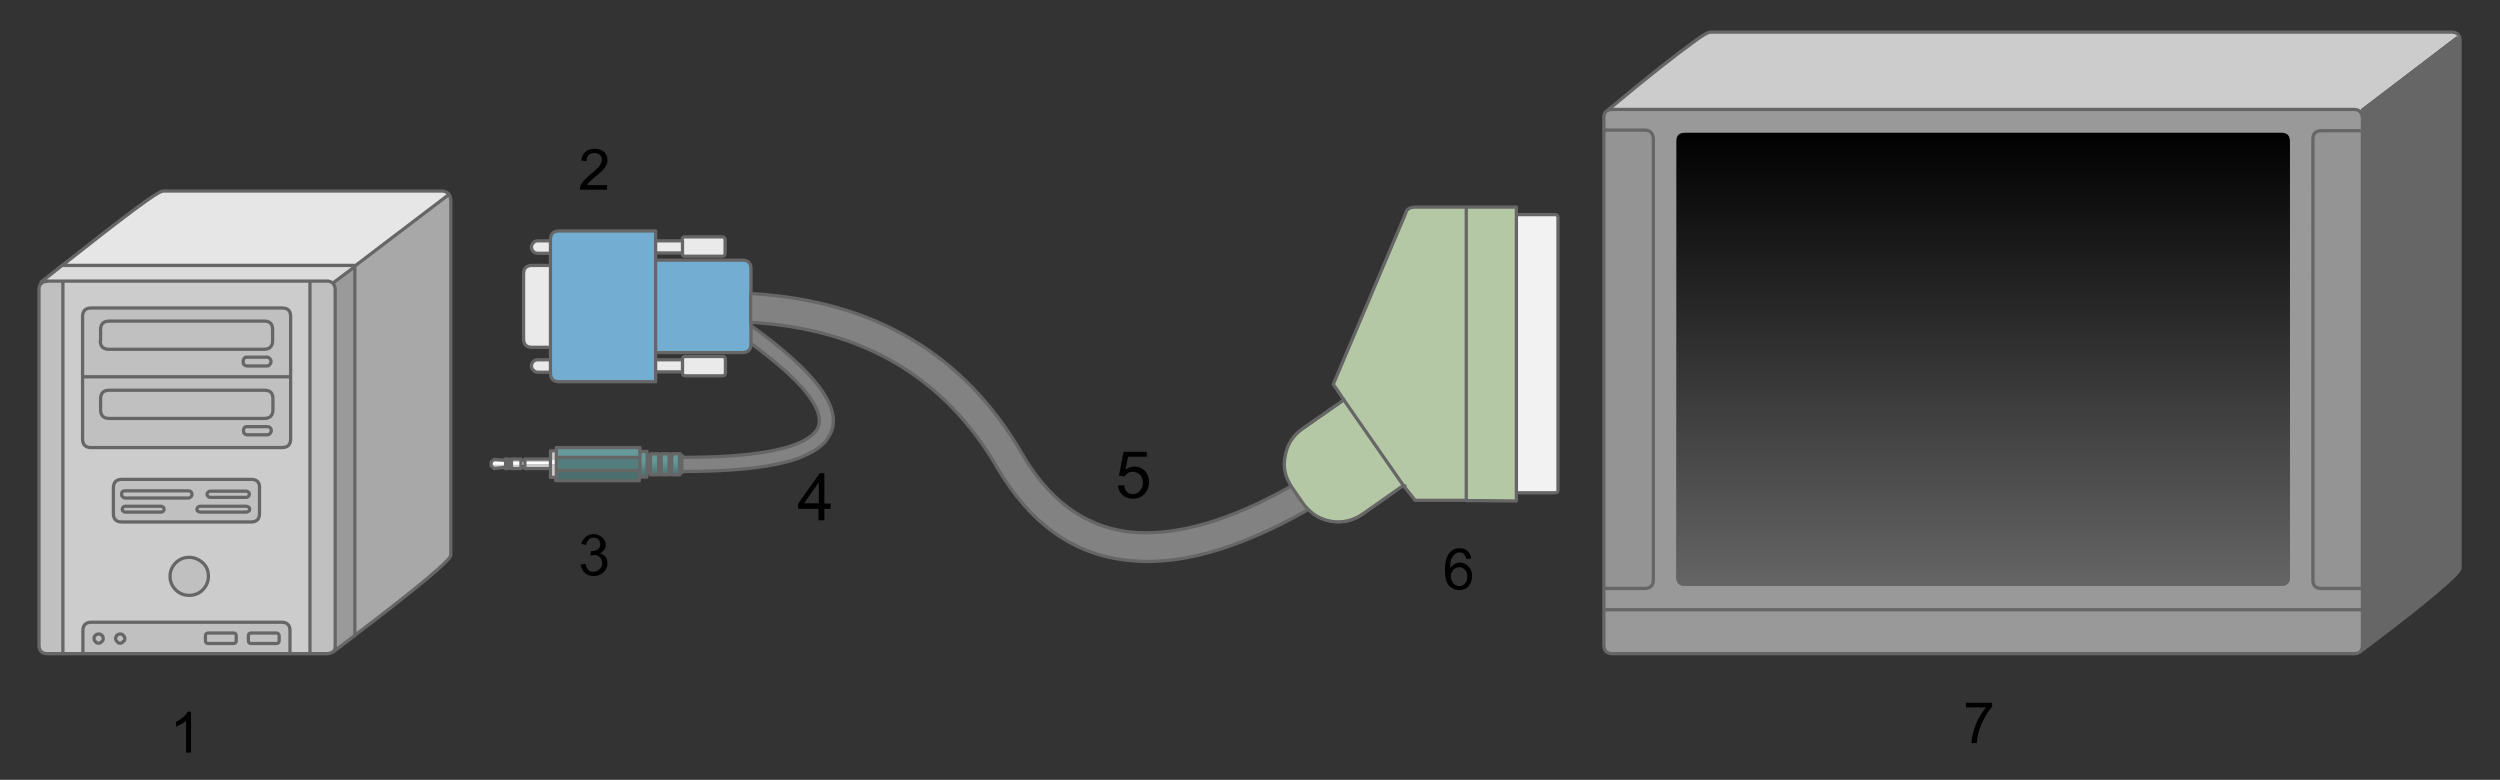 <svg xmlns="http://www.w3.org/2000/svg" width="763" height="238" viewBox="0 0 763 238"><rect x="0" y="0" width="763" height="238" fill="#333333" stroke="none"/><path fill-rule="evenodd" clip-rule="evenodd" fill="#CCC" d="M720.3 34c-.5-.5-1.1-.7-2-.7H492.2c-.7 0-1.3.1-1.7.4.4-.4.9-.7 1.3-1.1 11.4-9.5 19.6-16 24.7-19.6 3-2.2 4.9-3.3 5.5-3.3h226.1c1.1 0 1.9.3 2.3 1 .3.4.4 1 .4 1.6l-1-1.2-29 22.1-.5.8zM19.2 199.5V85.8h75.4v113.8h-6.1v-7c0-1.8-.9-2.6-2.6-2.6h-58c-1.7 0-2.6.9-2.6 2.6v7h-6.1zm5.9-84.5v19c0 1.7.9 2.6 2.6 2.6h58.4c1.7 0 2.6-.9 2.6-2.6V96.6c0-1.8-.9-2.6-2.6-2.6H27.8c-1.7 0-2.6.9-2.6 2.6V115zm51.5 31.3H37.2c-1.7 0-2.6.9-2.6 2.6v7.8c0 1.8.9 2.6 2.6 2.6h39.4c1.8 0 2.6-.9 2.6-2.6v-7.8c.1-1.7-.8-2.6-2.6-2.6zm-13 29.6c0-1.6-.6-3-1.7-4.1s-2.5-1.7-4.2-1.7c-1.6 0-3 .6-4.1 1.7s-1.7 2.5-1.7 4.1.6 3 1.7 4.1 2.5 1.7 4.1 1.7c1.6 0 3-.6 4.2-1.7s1.7-2.5 1.7-4.1zm106.2-32.3v2H168V143h-7.8V141.8h9.6v1.8zM168 141h-7.8v-.8h7.8v-2.6h1.8v2.6H168v.8zm-9 .9V143.1h-2.9V141.9h2.9zm-8.9-.9l.8-.7 3.4.3v-.4h1v.8h-1v-.4.4h-4.2zm-.1.9h4.3v.8-.8h1V143.1h-1v-.4l-3.4.4-.9-.8v-.4zm6.1-1.3v-.4h2.9v.8h-2.9v-.4zm11.9 1.3v1.1-1.1z"/><path fill-rule="evenodd" clip-rule="evenodd" fill="#666" d="M721.8 197.8l-.8-.8V36c0-.9-.3-1.5-.7-2l.4-.8 29-22.1 1 1.2v161c.1 1.7-9.6 9.9-28.9 24.5z"/><linearGradient id="a" gradientUnits="userSpaceOnUse" x1="605.206" y1="39.425" x2="605.244" y2="179.875"><stop offset="0"/><stop offset="1" stop-color="#666"/></linearGradient><path fill-rule="evenodd" clip-rule="evenodd" fill="url(#a)" d="M696.3 40.5c1.7 0 2.6.8 2.6 2.6v133.1c0 1.7-.9 2.6-2.6 2.6H514.2c-1.7 0-2.6-.9-2.6-2.6V43.1c0-1.8.9-2.6 2.6-2.6h182.1z"/><path fill-rule="evenodd" clip-rule="evenodd" fill="#999" d="M489.5 179.6h12.4c1.7 0 2.6-.9 2.7-2.6V42.4c0-1.8-.9-2.6-2.7-2.6h-12.4V36c0-1.1.3-1.8 1-2.3.4-.3 1-.4 1.7-.4h226.1c.9 0 1.6.2 2 .7.4.4.7 1.1.7 2v3.8h-12.5c-1.8 0-2.6.9-2.6 2.6V177c0 1.7.8 2.6 2.6 2.6H721V197l.7.8c-.4.3-.8.6-1.3.9-.5.6-1.2.8-2.2.8h-226c-1.8 0-2.7-.9-2.7-2.6v-17.3zM696.3 40.5H514.2c-1.7 0-2.6.8-2.6 2.6v133.1c0 1.7.9 2.6 2.6 2.6h182.1c1.7 0 2.6-.9 2.6-2.6V43.1c0-1.8-.9-2.6-2.6-2.6zM721 197c0 .7-.2 1.3-.5 1.8.3-.5.5-1.1.5-1.8zm-231.5-10.9H721 489.5z"/><path fill-rule="evenodd" clip-rule="evenodd" fill="#949494" d="M721 39.7v139.9h-12.5c-1.8 0-2.6-.9-2.6-2.6V42.4c0-1.8.8-2.6 2.6-2.6H721zm-231.5 0h12.4c1.7 0 2.6.9 2.7 2.6V177c0 1.7-.9 2.6-2.7 2.6h-12.4V39.7z"/><path fill-rule="evenodd" clip-rule="evenodd" fill="#F2F2F2" d="M463.2 150.4V65.5h11.4c.6 0 .9.3.9.9v83.1c0 .6-.3.9-.9.9h-11.4z"/><path fill-rule="evenodd" clip-rule="evenodd" fill="#B5C8A6" d="M428.5 148.4l-12.4 8.8c-3 2.1-6.2 2.8-9.8 2.3-2-.4-3.8-1.1-5.3-2.2-.7-.5-1.3-1-1.8-1.6-.5-.5-.9-1-1.3-1.5l-3.4-4.9c-.1-.2-.3-.4-.4-.6-.4-.7-.7-1.3-1-1.9-1-2.2-1.2-4.6-.8-7.1.6-3.6 2.4-6.4 5.4-8.5l12.6-8.8 18.2 26-18.3-26.4-.4-.5c-.1-.1-.1-.1-.1-.2-.2-.2-.3-.5-.4-.7l-2.3-3.3 22-52.2c.3-1.3 1.3-1.9 3.1-1.9h15.4v89.5-89.5h15.3v89.7l-10.5-.1h-20.4l-3.1-4.5.5-.4-.8.5z"/><path fill-rule="evenodd" clip-rule="evenodd" fill="#828282" d="M229.2 98.4v-8.8H229.5c37.3 2.1 64.8 18.4 82.5 48.8 8.2 14.1 18.9 22 32.3 23.9 13.8 1.7 30.4-3 49.8-13.9.1.2.3.4.4.6l3.4 4.9c.4.5.8 1 1.3 1.5h-.1c-.1.1-.3.2-.4.3-21.5 12.2-40.1 17.2-55.6 15.1-16.1-2-29-11.4-38.8-28.1-16-27.6-41.1-42.4-75.1-44.3zm0 1c7 5 12.5 9.6 16.6 13.8 8.2 8.4 10.6 15.2 7.1 20.4-1.3 2.2-3.7 4-7.1 5.5-1.5.6-3.1 1.2-5 1.8-7.6 2.1-18.5 3.1-32.6 3.1v-4.4c18.9 0 31.5-1.8 37.7-5.4 1.5-.9 2.7-1.9 3.5-3 1.7-2.9.5-6.8-3.5-11.7-3.4-4.2-9-9.1-16.6-14.7v-5.4z"/><path fill-rule="evenodd" clip-rule="evenodd" fill="#73AED2" d="M229.2 98.4V105c0 1.7-.9 2.6-2.6 2.6h-26.5V79.5v37.2h-29.5c-1.7 0-2.6-.9-2.6-2.6V73c0-1.7.9-2.6 2.6-2.6h29.5v9h26.5c1.7 0 2.6.9 2.6 2.6v16.4z"/><path fill-rule="evenodd" clip-rule="evenodd" fill="#EAEAEA" d="M200.1 77.3v-3.8h8.1v-.3c0-.6.3-.9.9-.9h11.3c.6 0 .9.3.9.9v4.1c0 .6-.3.9-.9.9h-11.3c-.6 0-.9-.3-.9-.9v-.1h-8.1zm-32.1 0h-3.9c-.5 0-1-.2-1.3-.5-.4-.4-.6-.8-.6-1.4s.2-1 .6-1.3c.3-.4.8-.6 1.3-.6h3.9v3.8zm0 3.7v25h-5.6c-1.8 0-2.6-.9-2.6-2.6V83.6c0-1.7.9-2.6 2.6-2.6h5.6zm0 28.8v3.8h-3.9c-.5 0-1-.2-1.3-.6-.4-.4-.6-.8-.6-1.3s.2-1 .6-1.4c.3-.3.8-.5 1.3-.5h3.9zm32.1 0h8.1v3.8-3.9c0-.6.3-.9.9-.9h11.3c.6 0 .9.3.9.9v4.1c0 .6-.3.9-.9.9h-11.3c-.6 0-.9-.3-.9-.9v-.3h-8.1v-3.7zm8.2-36.3v3.8-3.8z"/><linearGradient id="b" gradientUnits="userSpaceOnUse" x1="201.65" y1="137.788" x2="201.65" y2="145.413"><stop offset=".365" stop-color="#699"/><stop offset="1" stop-color="#4A6F6F"/></linearGradient><path fill-rule="evenodd" clip-rule="evenodd" fill="url(#b)" d="M208.1 139.5V144.3h-.7v.6H205v-.6h-.8v.6h-2.5v-.6h-.7v.6h-2.5v-.6h-1.1v1.3h-2.3V137.8h2.3v1.3h1.1v-.6h2.5v.6h.8v-.6h2.5v.6h.8v-.6h2.4v.6h.7v.4zm-.7 4.7V139v5.2zm-8.9 0V139v5.2zm2.5 0V139v5.2zm-3.5 0V139v5.2zm4.3-5.2v5.2-5.2zm3.2 5.2V139v5.2zm-.8 0V139v5.2z"/><path fill-rule="evenodd" clip-rule="evenodd" fill="#699" d="M195.2 139.6h-25.4v-3h25.4v1.2"/><path fill-rule="evenodd" clip-rule="evenodd" fill="#547E7E" d="M195.2 143.6h-25.4v-4h25.4"/><path fill-rule="evenodd" clip-rule="evenodd" fill="#4A6F6F" d="M169.8 143.6h25.4v3h-25.4v-1"/><path fill-rule="evenodd" clip-rule="evenodd" fill="#FFF" d="M150 141.9v-.9l.1-.1h4.1v.9-.8h1v.9H150zm18-.9v.9V140.2h1.8v1.6h-9.6v-.8h7.8zm-11.9 0h2.9v.9-.9h1.2v.9h-4.1v-.9.9h-.9v-.9h.9z"/><path fill-rule="evenodd" clip-rule="evenodd" fill="#1E2724" d="M160.2 141.9v.8H159v-.8h1.2zm-4.1.7h-.9v-.8h.9v.8zm0-2v.4h-.9v-.4h.9zm4.1.4H159v-.4h1.2v.4z"/><path fill-rule="evenodd" clip-rule="evenodd" fill="#E6E6E6" d="M49.8 58.3h85.5c.1 0 .3 0 .4.1l1 1.3-28.4 21.6V81H19c19-15 29.2-22.6 30.5-22.6l.3-.1z"/><path fill-rule="evenodd" clip-rule="evenodd" fill="#DBDBDB" d="M12.7 86.5l-.3-.3c2.2-1.7 4.2-3.3 6.2-4.9.1-.1.2-.1.3-.3h89.3v.2l-6.8 5.1c-.3-.2-.6-.4-1-.5-.2 0-.3-.1-.5-.1H14.2v.1c-.7.1-1.2.3-1.5.7z"/><path fill-rule="evenodd" clip-rule="evenodd" fill="#C0C0C0" d="M19.2 85.8v113.8h-5c-1.5-.1-2.3-1-2.3-2.6V88.4c0-.9.2-1.5.7-1.9.3-.4.8-.6 1.5-.6v-.1h5.1zm75.4 113.7V85.8h5.4c.1 0 .3 0 .5.1.4.1.8.3 1 .5.5.4.8 1.1.8 2V197c0 .9-.2 1.5-.6 2-.4.3-.9.5-1.6.6h-5.5zM14.3 85.9c.1 0 .2 0 .3-.1-.2 0-.3 0-.3.1zM88.7 115v19c0 1.7-.9 2.6-2.6 2.6H27.8c-1.7 0-2.6-.9-2.6-2.6v-19h63.5-63.6V96.6c0-1.8.9-2.6 2.6-2.6h58.4c1.7 0 2.6.9 2.6 2.6V115zm-58.1-11c0 1.7.9 2.6 2.6 2.6h47.4c1.7 0 2.6-.9 2.6-2.6v-3.4c0-1.8-.9-2.6-2.6-2.6H33.3c-1.7 0-2.6.9-2.6 2.6v3.4-3.4c0-1.8.9-2.6 2.6-2.6h47.4c1.7 0 2.6.9 2.6 2.6v3.4c0 1.7-.9 2.6-2.6 2.6H33.3c-1.8 0-2.7-.8-2.7-2.6zm43.6 6.4c0 .4.1.7.3.9.2.2.5.4.9.4h6c.4 0 .7-.1.9-.4s.4-.5.4-.9v-.1c0-.3-.1-.6-.4-.9-.2-.2-.5-.4-.9-.4h-6c-.4 0-.7.1-.9.4-.2.3-.3.6-.3 1 0-.4.1-.7.3-1 .2-.2.5-.4.9-.4h6c.4 0 .7.1.9.4.2.3.4.6.4.9v.1c0 .4-.1.7-.4.9s-.5.4-.9.4h-6c-.4 0-.7-.1-.9-.4-.2-.3-.3-.6-.3-.9zm-40.9 8.7c-1.7 0-2.6.9-2.6 2.6v3.4c0 1.7.9 2.6 2.6 2.6h47.4c1.7 0 2.6-.9 2.6-2.6v-3.4c0-1.8-.9-2.6-2.6-2.6H33.3h47.4c1.7 0 2.6.9 2.6 2.6v3.4c0 1.7-.9 2.6-2.6 2.6H33.3c-1.7 0-2.6-.9-2.6-2.6v-3.4c-.1-1.7.8-2.6 2.6-2.6zm48.2 11.1h-6c-.4 0-.7.1-.9.3-.2.3-.3.6-.3.9 0 .4.1.7.3.9.2.3.5.4.9.4h6c.4 0 .7-.1.9-.4.2-.2.4-.5.4-.9 0-.3-.1-.6-.4-.9-.2-.2-.5-.3-.9-.3.4 0 .7.1.9.3.2.3.4.6.4.9 0 .4-.1.7-.4.9-.2.3-.5.4-.9.4h-6c-.4 0-.7-.1-.9-.4-.2-.2-.3-.5-.3-.9 0-.3.1-.6.3-.9.2-.2.5-.3.9-.3h6zm-6.3 19.7h-11c-.3 0-.5.1-.7.3-.2.2-.3.4-.3.6v.1c0 .2.1.4.3.6.2.2.4.3.7.3h11c.2 0 .4-.1.6-.3.2-.2.3-.4.3-.6v-.1c0-.3-.1-.5-.3-.6-.2-.2-.4-.3-.6-.3.2 0 .4.1.6.3.2.2.3.4.3.6v.1c0 .2-.1.4-.3.6-.2.2-.4.3-.6.3h-11c-.3 0-.5-.1-.7-.3-.2-.2-.3-.4-.3-.6v-.1c0-.3.1-.5.3-.6.2-.2.4-.3.7-.3h11zm1.4-3.6c1.8 0 2.6.9 2.6 2.6v7.8c0 1.8-.9 2.6-2.6 2.6H37.2c-1.7 0-2.6-.9-2.6-2.6v-7.8c0-1.7.9-2.6 2.6-2.6h39.4zm-.4 9.1c0-.2-.1-.5-.3-.6-.2-.2-.5-.3-.9-.3H61.2c-.3 0-.6.1-.8.3-.2.2-.3.4-.3.6 0 .3.1.5.3.6.2.2.5.3.8.3H75c.3 0 .6-.1.9-.3.2-.1.3-.3.3-.6 0 .3-.1.5-.3.7-.2.2-.5.3-.9.3H61.2c-.3 0-.6-.1-.8-.3-.2-.2-.3-.4-.3-.6 0-.2.1-.5.3-.6.2-.2.5-.3.8-.3H75c.3 0 .6.1.9.3.2 0 .3.2.3.5zm12.3 44.1H25.3v-7c0-1.8.9-2.6 2.6-2.6H86c1.7 0 2.6.9 2.6 2.6v7zm-4.2-6.3h-7.6c-.6 0-.9.3-.9.8v1.5c0 .6.3.9.9.9h7.6c.6 0 .9-.3.9-.9V194c-.1-.5-.3-.8-.9-.8.6 0 .9.3.9.8v1.5c0 .6-.3.9-.9.9h-7.6c-.6 0-.9-.3-.9-.9V194c0-.6.3-.8.9-.8h7.6zm-13.1 0h-7.6c-.6 0-.9.3-.9.8v1.5c0 .6.3.9.9.9h7.6c.6 0 .9-.3.9-.9V194c0-.5-.3-.8-.9-.8.6 0 .9.3.9.8v1.5c0 .6-.3.9-.9.9h-7.6c-.6 0-.9-.3-.9-.9V194c0-.6.3-.8.9-.8h7.6zm-34.1-42.3c0 .3.1.5.3.7.2.2.5.4.8.4h19.3c.3 0 .5-.1.8-.4.2-.2.3-.4.3-.7 0-.3-.1-.6-.3-.8-.2-.2-.5-.3-.8-.3H38.1c-.3 0-.5.1-.8.3-.1.2-.2.4-.2.8 0-.3.1-.6.3-.8.2-.2.5-.3.8-.3h19.3c.3 0 .5.1.8.3.2.2.3.4.3.8 0 .3-.1.5-.3.7-.2.2-.5.4-.8.4H38.1c-.3 0-.5-.1-.8-.4-.1-.2-.2-.5-.2-.7zm.5 5.1c.2.2.4.3.6.3h11c.2 0 .5-.1.6-.3.2-.2.3-.4.3-.6 0-.2-.1-.5-.3-.6-.2-.2-.4-.3-.6-.3h-11c-.3 0-.5.1-.6.3-.2.2-.3.4-.3.6 0 .3.1.5.3.6-.2-.2-.3-.4-.3-.6 0-.2.1-.5.3-.6.2-.2.4-.3.6-.3h11c.2 0 .5.1.6.3.2.2.3.4.3.6 0 .3-.1.5-.3.6-.2.2-.4.3-.6.3h-11c-.2.1-.4 0-.6-.3zm26 19.9c0 1.6-.6 3-1.7 4.1s-2.5 1.7-4.2 1.7c-1.6 0-3-.6-4.1-1.7s-1.7-2.5-1.7-4.1.6-3 1.7-4.1 2.5-1.7 4.1-1.7c1.6 0 3 .6 4.2 1.7s1.7 2.4 1.7 4.1zm-32.5 18c.3.3.4.6.4 1s-.1.7-.4.9c-.3.3-.6.5-1 .5s-.7-.1-1-.5c-.3-.3-.4-.6-.4-.9 0-.4.1-.7.4-1 .3-.3.6-.4 1-.4s.8.1 1 .4c-.3-.3-.6-.4-1-.4s-.7.1-1 .4c-.3.3-.4.6-.4 1s.1.7.4.9c.3.3.6.5 1 .5s.7-.1 1-.5c.3-.3.4-.6.4-.9 0-.4-.1-.8-.4-1zm5.6-.4c.4 0 .7.1.9.4.3.3.5.6.5 1s-.1.7-.5.9c-.2.3-.5.5-.9.5s-.7-.1-1-.5c-.3-.3-.4-.6-.4-.9 0-.4.1-.7.4-1 .3-.3.6-.4 1-.4-.4 0-.7.1-1 .4-.3.3-.4.6-.4 1s.1.7.4.9c.3.3.6.5 1 .5s.7-.1.9-.5c.3-.3.5-.6.5-.9 0-.4-.1-.7-.5-1-.2-.3-.5-.4-.9-.4z"/><path fill-rule="evenodd" clip-rule="evenodd" fill="#A8A8A8" d="M137.5 60.9v108.5c0 1.5-9.8 9.7-29.3 24.5V81.2l28.4-21.6.9 1.3z"/><path fill-rule="evenodd" clip-rule="evenodd" fill="#9A9A9A" d="M108.3 81.2v112.7c-.1 0-.1.1-.2.1-1.6 1.2-3.3 2.5-5 3.8l-.8-.9V88.4c0-.9-.3-1.6-.8-2l6.8-5.2z"/><path fill-rule="evenodd" clip-rule="evenodd" d="M445.5 168.6c-.5 0-.9.1-1.3.4-.5.3-.9.8-1.2 1.5-.3.7-.4 1.7-.4 2.9.4-.6.8-1 1.4-1.3.5-.3 1.1-.4 1.6-.4 1 0 1.9.4 2.6 1.2.7.7 1.1 1.7 1.1 2.9 0 .8-.2 1.5-.5 2.2-.3.7-.8 1.2-1.4 1.6-.6.3-1.3.5-2 .5-1.3 0-2.3-.5-3.2-1.4-.8-.9-1.2-2.5-1.2-4.7 0-2.4.4-4.1 1.4-5.3.8-1 1.8-1.4 3.1-1.4 1 0 1.8.3 2.4.9.6.5 1 1.3 1.1 2.3l-1.5.1c-.1-.6-.3-1-.6-1.3-.3-.5-.8-.7-1.4-.7zm-.1 4.5c-.7 0-1.3.3-1.8.8s-.8 1.1-.8 2c0 .5.1 1 .4 1.5.2.5.5.9.9 1.1.4.2.8.4 1.3.4.7 0 1.2-.3 1.7-.8s.7-1.2.7-2.1c0-.9-.2-1.6-.7-2.1s-1.1-.8-1.7-.8zM350 139.4h-5.7l-.8 3.9c.9-.6 1.8-.9 2.7-.9 1.3 0 2.3.4 3.2 1.3.8.9 1.3 2 1.3 3.4 0 1.3-.4 2.4-1.1 3.3-.9 1.2-2.2 1.8-3.8 1.8-1.3 0-2.4-.4-3.2-1.1-.8-.7-1.3-1.7-1.4-2.9l1.9-.1c.1.9.4 1.6.9 2.1.5.4 1.1.6 1.8.6.8 0 1.5-.3 2.1-1 .6-.6.9-1.5.9-2.5s-.3-1.8-.9-2.4c-.6-.6-1.3-.9-2.2-.9-.6 0-1.1.1-1.5.4-.4.3-.8.6-1 1l-1.7-.2 1.4-7.3h7.1v1.5zm250 75.1h8v1.2c-.8.9-1.6 2-2.3 3.4-.8 1.4-1.4 2.8-1.8 4.3-.3 1.1-.5 2.2-.6 3.4h-1.6c0-1 .2-2.1.6-3.5.4-1.4.9-2.8 1.6-4.1.7-1.3 1.4-2.3 2.2-3.3H600v-1.4zM184 51.9c-.5.5-1.3 1.3-2.4 2.1-.9.8-1.5 1.3-1.8 1.6s-.5.5-.6.9h6.1v1.4H177c0-.4 0-.7.1-1 .2-.6.5-1.1 1-1.7.5-.5 1.1-1.1 2-1.9 1.4-1.1 2.3-2 2.8-2.6.5-.7.8-1.3.8-1.9 0-.6-.2-1.1-.6-1.5-.4-.4-1-.6-1.7-.6s-1.3.2-1.8.6c-.4.4-.6 1.1-.6 1.9l-1.6-.2c.1-1.2.5-2.1 1.3-2.7.7-.6 1.6-.9 2.8-.9 1.2 0 2.1.3 2.9 1 .7.7 1 1.5 1 2.5 0 .5-.1 1-.3 1.4-.3.5-.6 1-1.1 1.6zM57.3 217.2h1v12.5h-1.5V220c-.4.3-.9.7-1.5 1-.6.3-1.1.6-1.6.8v-1.5c.9-.4 1.6-.9 2.3-1.5.6-.5 1-1.1 1.3-1.6zm194.3-72.8v9.3h1.9v1.6h-1.9v3.5h-1.8v-3.5h-6.2v-1.6l6.6-9.3h1.4zm-1.7 2.8l-4.5 6.4h4.5v-6.4zm-71.2 16.7c.7-.6 1.5-.9 2.5-.9.7 0 1.3.2 1.8.5.6.3 1.1.7 1.4 1.2.3.5.5 1 .5 1.6 0 .5-.1 1-.5 1.5-.3.4-.7.8-1.3 1.1.7.2 1.3.5 1.7 1s.6 1.2.6 2c0 1.1-.4 2-1.2 2.8-.8.7-1.8 1.1-3 1.1-1.1 0-2-.3-2.7-.9-.7-.7-1.1-1.5-1.3-2.6l1.5-.2c.2.9.5 1.5.9 1.9.4.4.9.5 1.5.5.7 0 1.4-.3 1.9-.8s.8-1.1.8-1.8-.2-1.3-.7-1.8c-.5-.5-1-.7-1.8-.7-.3 0-.7.1-1.1.2l.2-1.4h.2c.7 0 1.3-.2 1.8-.5s.8-.9.8-1.6c0-.5-.2-1-.5-1.4-.4-.4-.9-.6-1.5-.6s-1.1.2-1.5.6c-.4.4-.7.9-.8 1.6l-1.5-.3c.2-.7.6-1.5 1.3-2.1z"/><path clip-rule="evenodd" fill="none" stroke="#666" stroke-linecap="round" stroke-linejoin="round" stroke-miterlimit="3" d="M750.8 12.4c0-.7-.1-1.2-.4-1.6-.4-.7-1.2-1-2.3-1H522c-.7 0-2.5 1-5.5 3.3-5 3.6-13.3 10.1-24.7 19.6-.4.3-.9.7-1.3 1.1.4-.3 1-.4 1.7-.4h226.1c.9 0 1.6.2 2 .7.4.4.7 1.1.7 2v3.8h-12.5c-1.8 0-2.6.9-2.6 2.6V177c0 1.7.8 2.6 2.6 2.6H721V39.7m.8 158.1c19.4-14.6 29-22.8 29-24.4v-161M721 179.6V197c0 .7-.2 1.3-.5 1.8m1.3-1c-.4.3-.8.6-1.3.9-.5.6-1.2.8-2.2.8H492.2c-1.8 0-2.7-.9-2.7-2.6V36c0-1.1.3-1.8 1-2.3m-1 6h12.4c1.7 0 2.6.9 2.7 2.6V177c0 1.7-.9 2.6-2.7 2.6h-12.4m-26.3-29.2h11.4c.6 0 .9-.3.9-.9V66.4c0-.6-.3-.9-.9-.9h-11.4m-15.7 87.3h4.8l10.5.1V63.2h-15.3v89.6zm0-89.6h-15.4c-1.8 0-2.8.6-3.1 1.9l-22.1 52.2 2.3 3.3c.1.2.3.5.4.7 0 .1.1.1.1.2l.4.5 18.3 26.3m3.5 4.4h15.6M410.2 122l-.4-.5m.4.5l-12.6 8.8c-3 2.1-4.8 4.9-5.4 8.5-.5 2.5-.2 4.9.8 7.1.3.6.6 1.3 1 1.9.1.2.3.4.4.6l3.4 4.9c.4.5.8 1 1.3 1.5.6.6 1.2 1.1 1.8 1.6 1.5 1.1 3.3 1.8 5.3 2.2 3.5.6 6.8-.2 9.8-2.3l12.4-8.7M229.2 98.4c34 1.9 59.1 16.7 75.2 44.4 9.8 16.7 22.7 26.1 38.8 28.1 15.5 2.1 34-2.9 55.6-15.1.1-.1.3-.2.4-.3h.1m29.2-7.1l.3-.1m3.1 4.4l-3.4-4.3m-34.5 0c-19.3 10.9-35.9 15.5-49.8 13.9-13.4-1.8-24.2-9.8-32.3-23.9-17.7-30.4-45.2-46.6-82.5-48.8H229.1v8.8M168 73.5v-.4c0-1.7.9-2.6 2.6-2.6h29.5v3h8.1v-.3c0-.6.3-.9.9-.9h11.3c.6 0 .9.3.9.9v4.1c0 .6-.3.9-.9.9h-11.3c-.6 0-.9-.3-.9-.9v-.1h-8.1v2.2h26.5c1.7 0 2.6.9 2.6 2.6v7.6M168 77.3v-3.8h-3.9c-.5 0-1 .2-1.3.6-.4.3-.6.8-.6 1.3s.2 1 .6 1.4c.3.3.8.5 1.3.5h3.9zm0 3.7v-3.8m0 28.8h-5.6c-1.8 0-2.6-.9-2.6-2.6V83.6c0-1.7.9-2.6 2.6-2.6h5.6v28.8h-3.9c-.5 0-1 .2-1.3.5-.4.4-.6.8-.6 1.4 0 .5.2.9.6 1.3.3.4.8.6 1.3.6h3.9v-3.8m0 3.7v.4c0 1.7.9 2.6 2.6 2.6h29.5v-37m8.2-6v3.8m-8.2 0v-3.8m8.2 40v.3c0 .6.3.9.9.9h11.3c.6 0 .9-.3.9-.9v-4.1c0-.6-.3-.9-.9-.9h-11.3c-.6 0-.9.3-.9.9V113.5zm-8.2 0h8.1m-8.1-5.9h26.5c1.7 0 2.6-.9 2.6-2.6m0-.2v-6.4m-20.9 11.4h-8.1m29-5c7.6 5.6 13.2 10.5 16.6 14.7 4 4.9 5.2 8.8 3.5 11.7-.8 1.1-1.9 2.1-3.5 3-6.2 3.6-18.8 5.4-37.7 5.4m0 4.3c14.2 0 25-1 32.6-3.1 1.9-.5 3.6-1.1 5-1.8 3.4-1.5 5.8-3.3 7.1-5.5 3.5-5.2 1.1-12-7.1-20.4-4.1-4.2-9.6-8.8-16.6-13.8M49.5 58.4C48.1 58.4 38 66 19 81h89m.3 0v.2l28.4-21.6m-1.1-1.2c-.1 0-.3-.1-.4-.1H49.8M12.5 86.1c2.2-1.7 4.2-3.3 6.2-4.9.1-.1.2-.1.3-.3m-6.3 5.6c.3-.4.8-.6 1.5-.6.1 0 .2 0 .3-.1m-.2 0H100.1c.1 0 .3 0 .5.1.4.1.8.3 1 .5l6.8-5.1M19.2 199.5h-5c-1.5-.1-2.3-1-2.3-2.6V88.4c0-.9.2-1.5.7-1.9M88.7 115V96.6c0-1.8-.9-2.6-2.6-2.6H27.8c-1.7 0-2.6.9-2.6 2.6V115h63.5v19c0 1.7-.9 2.6-2.6 2.6H27.8c-1.7 0-2.6-.9-2.6-2.6v-19m5.4-11c0 1.7.9 2.6 2.6 2.6h47.4c1.7 0 2.6-.9 2.6-2.6v-3.4c0-1.8-.9-2.6-2.6-2.6H33.3c-1.7 0-2.6.9-2.6 2.6v3.4zm106.9-43.1c0-.6-.1-1-.3-1.4 0-.1-.1-.1-.1-.1-.3-.5-.9-.9-1.6-1M102.3 197V88.4c0-.9-.3-1.6-.8-2m-27.3 24c0 .4.1.7.3.9.2.2.5.4.9.4h6c.4 0 .7-.1.9-.4s.4-.5.4-.9v-.1c0-.3-.1-.6-.4-.9-.2-.2-.5-.4-.9-.4h-6c-.4 0-.7.1-.9.4-.2.3-.3.6-.3 1zm-40.9 8.7c-1.7 0-2.6.9-2.6 2.6v3.4c0 1.7.9 2.6 2.6 2.6h47.4c1.7 0 2.6-.9 2.6-2.6v-3.4c0-1.8-.9-2.6-2.6-2.6H33.3zm48.2 11.1h-6c-.4 0-.7.1-.9.3-.2.3-.3.6-.3.9 0 .4.1.7.3.9.2.3.5.4.9.4h6c.4 0 .7-.1.9-.4.2-.2.4-.5.4-.9 0-.3-.1-.6-.4-.9-.2-.2-.5-.3-.9-.3zm-6.3 19.7h-11c-.3 0-.5.1-.7.3-.2.2-.3.4-.3.6v.1c0 .2.1.4.3.6.2.2.4.3.7.3h11c.2 0 .4-.1.6-.3.2-.2.3-.4.3-.6v-.1c0-.3-.1-.5-.3-.6-.2-.2-.4-.3-.6-.3zm1.4-3.6H37.2c-1.7 0-2.6.9-2.6 2.6v7.8c0 1.8.9 2.6 2.6 2.6h39.4c1.8 0 2.6-.9 2.6-2.6v-7.8c.1-1.7-.8-2.6-2.6-2.6zm-.4 9.1c0-.2-.1-.5-.3-.6-.2-.2-.5-.3-.9-.3H61.2c-.3 0-.6.1-.8.3-.2.2-.3.4-.3.6 0 .3.1.5.3.6.2.2.5.3.8.3H75c.3 0 .6-.1.9-.3.2-.1.3-.3.3-.6zm12.3 44.1v-7c0-1.8-.9-2.6-2.6-2.6h-58c-1.7 0-2.6.9-2.6 2.6v7h69.3V85.8M84.3 193.2h-7.6c-.6 0-.9.3-.9.8v1.5c0 .6.3.9.9.9h7.6c.6 0 .9-.3.9-.9V194c-.1-.5-.3-.8-.9-.8zm-13.1 0h-7.6c-.6 0-.9.3-.9.8v1.5c0 .6.3.9.9.9h7.6c.6 0 .9-.3.9-.9V194c0-.5-.3-.8-.9-.8zm31.1 3.8c0 .9-.2 1.5-.6 2 .5-.4.9-.8 1.4-1.1 1.7-1.3 3.4-2.6 5-3.8.1-.1.1-.1.2-.1V81.2M94.6 199.5h5.4c.7-.1 1.3-.3 1.6-.6m6.7-5c19.5-14.8 29.3-23 29.3-24.5V60.9m-100.5 90c0 .3.1.5.3.7.2.2.5.4.8.4h19.3c.3 0 .5-.1.8-.4.2-.2.3-.4.3-.7 0-.3-.1-.6-.3-.8-.2-.2-.5-.3-.8-.3H38.1c-.3 0-.5.1-.8.3-.1.2-.2.4-.2.8zm.5 5.1c.2.2.4.3.6.3h11c.2 0 .5-.1.6-.3.2-.2.3-.4.3-.6 0-.2-.1-.5-.3-.6-.2-.2-.4-.3-.6-.3h-11c-.3 0-.5.1-.6.3-.2.2-.3.4-.3.6 0 .3.1.5.3.6zm26 19.9c0 1.6-.6 3-1.7 4.1s-2.5 1.7-4.2 1.7c-1.6 0-3-.6-4.1-1.7s-1.7-2.5-1.7-4.1.6-3 1.7-4.1 2.5-1.7 4.1-1.7c1.6 0 3 .6 4.2 1.7s1.7 2.4 1.7 4.1zm-32.5 18c.3.3.4.6.4 1s-.1.7-.4.9c-.3.3-.6.5-1 .5s-.7-.1-1-.5c-.3-.3-.4-.6-.4-.9 0-.4.1-.7.4-1 .3-.3.6-.4 1-.4s.8.1 1 .4zm5.6-.4c.4 0 .7.1.9.4.3.3.5.6.5 1s-.1.7-.5.9c-.2.3-.5.5-.9.5s-.7-.1-1-.5c-.3-.3-.4-.6-.4-.9 0-.4.1-.7.4-1 .3-.3.6-.4 1-.4zm-11.4 6h-6.1m0-113.7v113.8m470.3-13.5H721"/><path clip-rule="evenodd" fill="none" stroke="#666" stroke-linecap="round" stroke-linejoin="round" stroke-miterlimit="3" d="M208.1 139.5V144.3h-.7v.6H205v-.6h-.8v.6h-2.5v-.6h-.7v.6h-2.5v-.6h-1.1v1.3h-2.3v1.1h-25.5v-1H168V143m27.2-5.2h2.3v1.3h1.1v-.6h2.5v.6h.8v-.6h2.5v.6h.8v-.6h2.4v.6h.7v.5m-40.4 3.4h-7.7v-.4H159v.4h-2.9v-.4h-.9v.4h-1v-.4l-3.4.4-.9-.8V141l.1-.1.8-.7 3.4.3v-.4h1v.4h.9v-.4h2.9v.4h1.2v-.4h7.7m.1.1v-2.6h1.8v-1h25.5v8.9m12.1-1.3V139m-8.9 5.2V139m2.5 5.2V139m-3.5 5.2V139m4.3 0v5.2m3.2 0V139m-.8 5.2V139m-34.4 1.2v-2.6M168 141v-.8m0 1.7v1.1m1.8.6V140.2m-1.8.8v.9m-13.7-.9v-.4m.9.4v-.4m-.9.4v.9m.9 0v-.9m0 .9v.8m-.9-.1v-.8m4.7-.8v-.4m1.2.4v-.4m-1.2.4V142.7m1.2-.8v-.9m-4.1 0v-.4m0 2V141m4.1.9v.8m9.6.9v2m0-6h25.5m-25.5 4h25.5"/></svg>